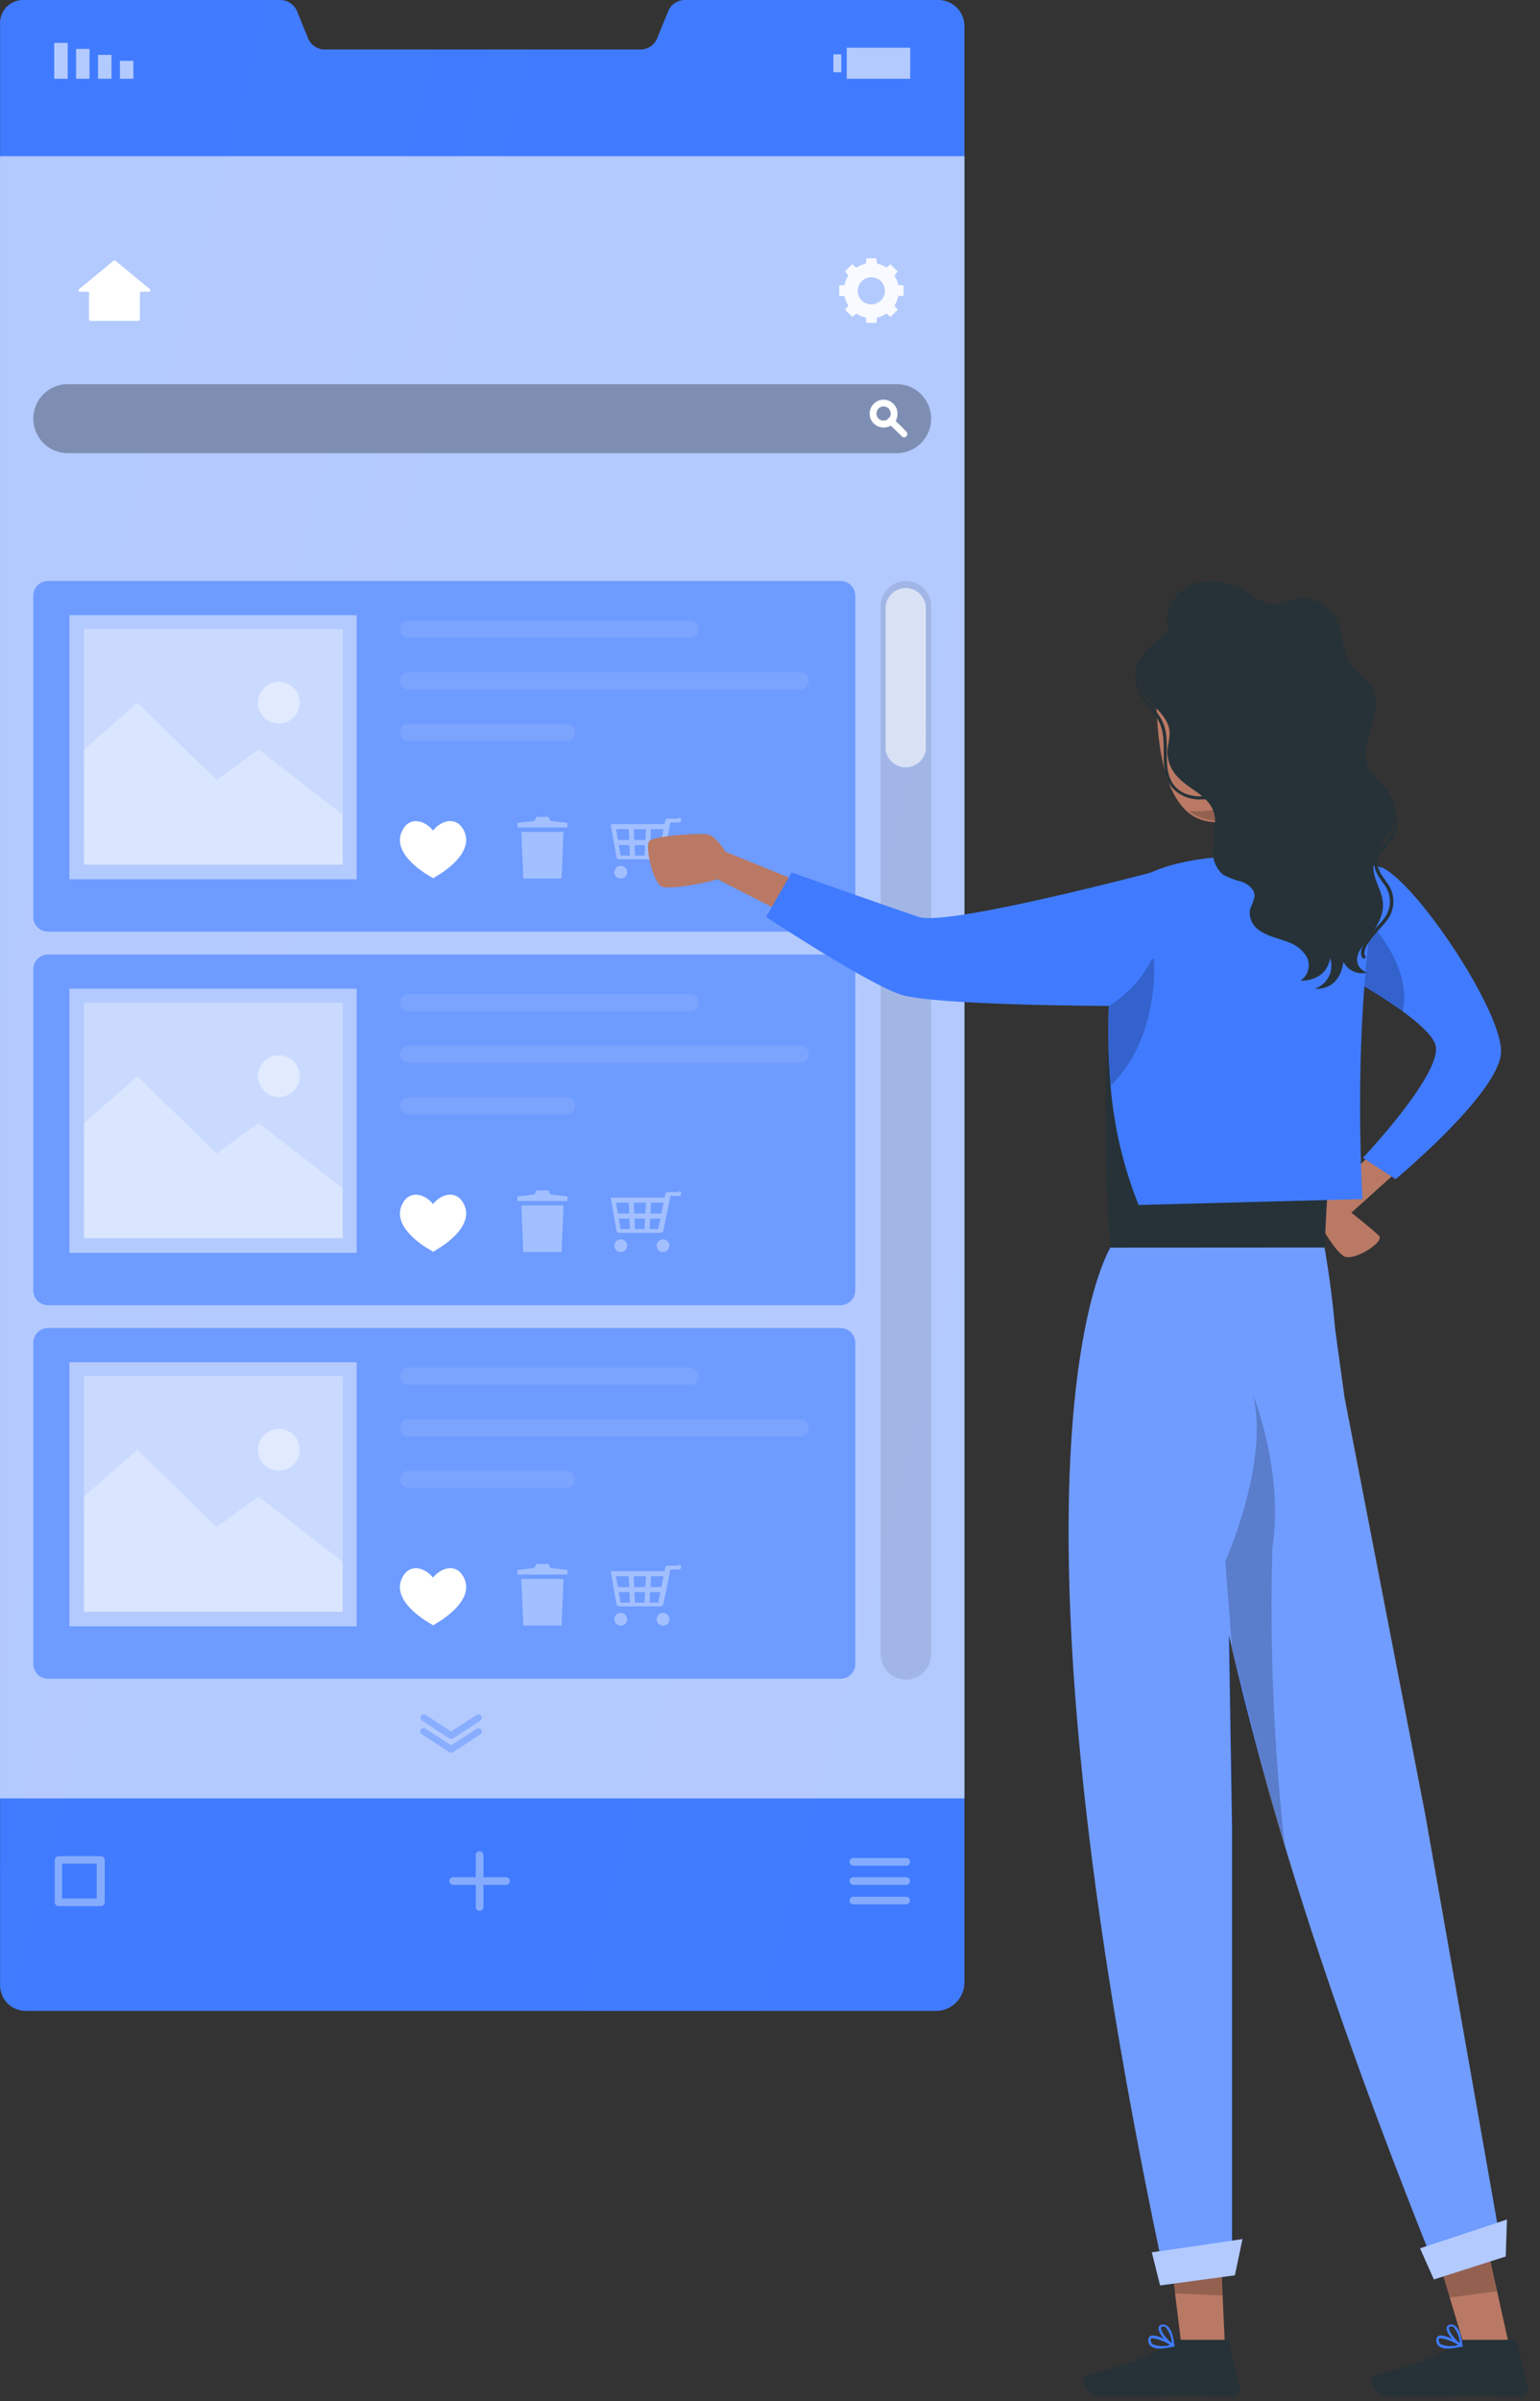 <svg xmlns="http://www.w3.org/2000/svg" width="86" height="134" viewBox="0 0 86 134" fill="none"><rect x="0" y="0" width="86" height="134" fill="#333333" stroke="none"/><path d="M53.857 1.471V110.625C53.858 110.836 53.816 111.046 53.735 111.241C53.653 111.437 53.534 111.614 53.383 111.762C53.232 111.911 53.053 112.028 52.857 112.107C52.66 112.185 52.45 112.224 52.239 112.22H1.452C1.073 112.225 0.708 112.079 0.436 111.815C0.297 111.676 0.187 111.511 0.113 111.33C0.039 111.148 0.002 110.954 0.004 110.757V1.338C-0.003 1.169 0.024 1 0.083 0.841C0.142 0.682 0.231 0.536 0.346 0.412C0.461 0.288 0.6 0.187 0.754 0.117C0.908 0.046 1.074 0.006 1.243 0H15.668C15.87 0.003 16.066 0.067 16.232 0.182C16.397 0.297 16.524 0.46 16.597 0.648L17.196 2.119C17.269 2.306 17.397 2.467 17.562 2.582C17.727 2.697 17.923 2.76 18.124 2.763H35.775C35.975 2.762 36.17 2.701 36.336 2.589C36.501 2.476 36.629 2.316 36.703 2.13L37.302 0.652C37.374 0.463 37.501 0.3 37.667 0.184C37.832 0.068 38.029 0.004 38.231 0H52.447C52.828 0.011 53.19 0.171 53.453 0.446C53.717 0.722 53.862 1.089 53.857 1.471Z" fill="#407BFF"></path><path opacity="0.6" d="M53.857 8.717H6.10352e-05V100.361H53.857V8.717Z" fill="white"></path><path opacity="0.6" d="M6.697 4.396H7.448V3.396H6.697V4.396Z" fill="white"></path><path opacity="0.6" d="M5.477 4.396H6.227V3.062H5.477V4.396Z" fill="white"></path><path opacity="0.6" d="M4.249 4.396H4.999V2.729H4.249V4.396Z" fill="white"></path><path opacity="0.6" d="M3.028 4.396H3.779L3.779 2.395H3.028V4.396Z" fill="white"></path><path opacity="0.6" d="M46.982 3.032H46.539V4.032H46.982V3.032Z" fill="white"></path><path opacity="0.6" d="M47.285 4.396H50.829V2.664L47.285 2.664V4.396Z" fill="white"></path><g opacity="0.1"><path opacity="0.1" d="M24.23 2.763L8.725 60.838L8.554 61.49L8.274 62.536L8.096 63.188L0 93.509V56.821L15.16 0H15.653C15.855 0.003 16.051 0.067 16.216 0.182C16.382 0.297 16.509 0.46 16.582 0.648L17.18 2.119C17.254 2.306 17.381 2.467 17.547 2.582C17.712 2.697 17.908 2.76 18.109 2.763H24.23Z" fill="white"></path><path opacity="0.1" d="M53.857 32.42V69.123L44.188 105.345L43.953 106.224L42.358 112.201H32.56L34.156 106.228L34.41 105.269L35.691 100.471L35.949 99.512L36.461 97.591L36.718 96.632L37.23 94.71L37.484 93.751L45.545 63.559V63.556L45.917 62.165V62.161L53.857 32.42Z" fill="white"></path><path opacity="0.1" d="M29.54 2.763L14.133 60.475L14.039 60.819L13.197 63.984L13.102 64.329L0.432 111.796C0.293 111.657 0.184 111.493 0.109 111.311C0.035 111.129 -0.002 110.935 0 110.739V105.156L10.9 64.329L10.995 63.984L11.837 60.819L11.931 60.475L27.338 2.763H29.54Z" fill="white"></path></g><path opacity="0.9" d="M50.458 16.502V15.93L50.162 15.903C50.122 15.716 50.047 15.537 49.942 15.376L50.132 15.149L49.726 14.743L49.499 14.933C49.34 14.825 49.161 14.75 48.972 14.713L48.946 14.418H48.377L48.35 14.713C48.162 14.75 47.983 14.825 47.824 14.933L47.592 14.743L47.191 15.149L47.38 15.376C47.272 15.535 47.197 15.714 47.16 15.903L46.865 15.93V16.502L47.16 16.529C47.197 16.717 47.272 16.896 47.38 17.055L47.191 17.283L47.592 17.688L47.824 17.499C47.983 17.607 48.162 17.682 48.35 17.719L48.377 18.014H48.949L48.976 17.719C49.164 17.682 49.344 17.607 49.503 17.499L49.73 17.688L50.136 17.283L49.946 17.055C50.051 16.895 50.126 16.716 50.166 16.529L50.458 16.502ZM48.657 16.987C48.508 16.987 48.361 16.943 48.236 16.859C48.112 16.776 48.014 16.658 47.957 16.519C47.9 16.381 47.885 16.228 47.914 16.081C47.943 15.934 48.015 15.799 48.121 15.693C48.227 15.587 48.362 15.515 48.51 15.486C48.657 15.456 48.809 15.472 48.947 15.529C49.086 15.586 49.204 15.683 49.288 15.808C49.371 15.933 49.416 16.079 49.416 16.229C49.416 16.43 49.336 16.623 49.194 16.765C49.051 16.907 48.858 16.987 48.657 16.987Z" fill="white"></path><path d="M8.376 16.142L6.443 14.546C6.429 14.535 6.412 14.529 6.394 14.529C6.376 14.529 6.359 14.535 6.345 14.546L4.412 16.142C4.399 16.152 4.389 16.165 4.385 16.181C4.38 16.197 4.38 16.213 4.386 16.229C4.391 16.244 4.402 16.257 4.415 16.266C4.429 16.275 4.445 16.279 4.461 16.278H4.893C4.914 16.278 4.933 16.286 4.948 16.3C4.963 16.314 4.972 16.334 4.973 16.354V17.825C4.973 17.845 4.981 17.865 4.995 17.88C5.009 17.895 5.028 17.903 5.049 17.904H7.736C7.756 17.903 7.775 17.895 7.79 17.88C7.804 17.865 7.812 17.845 7.811 17.825V16.354C7.811 16.344 7.814 16.334 7.818 16.324C7.822 16.315 7.828 16.306 7.835 16.299C7.842 16.292 7.851 16.287 7.861 16.283C7.871 16.279 7.881 16.278 7.891 16.278H8.323C8.34 16.28 8.356 16.276 8.371 16.268C8.385 16.259 8.396 16.246 8.402 16.231C8.408 16.215 8.409 16.198 8.404 16.182C8.399 16.166 8.39 16.152 8.376 16.142Z" fill="white"></path><g opacity="0.6"><path opacity="0.6" d="M47.653 104.114H50.606C50.662 104.113 50.716 104.089 50.756 104.049C50.796 104.009 50.818 103.954 50.818 103.898C50.818 103.841 50.795 103.787 50.756 103.747C50.716 103.708 50.662 103.685 50.606 103.685H47.653C47.597 103.685 47.543 103.708 47.503 103.747C47.463 103.787 47.441 103.841 47.441 103.898C47.441 103.954 47.463 104.009 47.503 104.049C47.542 104.089 47.596 104.113 47.653 104.114Z" fill="white"></path><path opacity="0.6" d="M50.606 104.758H47.653C47.597 104.758 47.543 104.78 47.503 104.82C47.463 104.86 47.441 104.914 47.441 104.97C47.441 105.026 47.463 105.081 47.503 105.121C47.542 105.162 47.596 105.185 47.653 105.186H50.606C50.662 105.185 50.716 105.162 50.756 105.121C50.796 105.081 50.818 105.026 50.818 104.97C50.818 104.914 50.795 104.86 50.756 104.82C50.716 104.78 50.662 104.758 50.606 104.758Z" fill="white"></path><path opacity="0.6" d="M50.606 105.846H47.653C47.597 105.846 47.543 105.868 47.503 105.908C47.463 105.948 47.441 106.002 47.441 106.058C47.441 106.114 47.463 106.168 47.503 106.208C47.543 106.248 47.597 106.27 47.653 106.27H50.606C50.662 106.27 50.716 106.248 50.756 106.208C50.795 106.168 50.818 106.114 50.818 106.058C50.818 106.002 50.795 105.948 50.756 105.908C50.716 105.868 50.662 105.846 50.606 105.846Z" fill="white"></path><path opacity="0.6" d="M28.259 104.758H26.997V103.496C26.99 103.444 26.964 103.396 26.925 103.362C26.886 103.327 26.835 103.308 26.783 103.308C26.73 103.308 26.68 103.327 26.64 103.362C26.601 103.396 26.575 103.444 26.569 103.496V104.758H25.306C25.25 104.758 25.196 104.78 25.156 104.82C25.116 104.86 25.094 104.914 25.094 104.97C25.094 105.027 25.116 105.081 25.156 105.121C25.196 105.162 25.25 105.185 25.306 105.186H26.569V106.448C26.575 106.5 26.601 106.548 26.64 106.582C26.68 106.617 26.73 106.636 26.783 106.636C26.835 106.636 26.886 106.617 26.925 106.582C26.964 106.548 26.99 106.5 26.997 106.448V105.186H28.259C28.316 105.185 28.369 105.162 28.409 105.121C28.449 105.081 28.471 105.027 28.471 104.97C28.471 104.914 28.449 104.86 28.409 104.82C28.369 104.78 28.315 104.758 28.259 104.758Z" fill="white"></path><path opacity="0.6" d="M5.617 103.583H3.275C3.218 103.584 3.164 103.607 3.123 103.647C3.083 103.687 3.06 103.742 3.059 103.799V106.16C3.06 106.217 3.083 106.271 3.124 106.31C3.164 106.35 3.219 106.372 3.275 106.372H5.636C5.693 106.372 5.747 106.35 5.786 106.31C5.826 106.27 5.849 106.216 5.849 106.16V103.799C5.849 103.769 5.843 103.74 5.831 103.713C5.819 103.685 5.802 103.661 5.78 103.64C5.758 103.62 5.733 103.605 5.705 103.595C5.677 103.585 5.647 103.581 5.617 103.583ZM5.401 105.944H3.468V104H5.401V105.944Z" fill="white"></path></g><g opacity="0.6"><path opacity="0.6" d="M25.189 97.814C25.152 97.814 25.116 97.802 25.087 97.78L23.571 96.791C23.546 96.78 23.524 96.763 23.507 96.742C23.489 96.722 23.476 96.698 23.469 96.672C23.461 96.645 23.459 96.618 23.463 96.591C23.468 96.564 23.477 96.539 23.492 96.516C23.507 96.493 23.526 96.474 23.549 96.46C23.572 96.445 23.598 96.436 23.625 96.432C23.652 96.428 23.679 96.43 23.705 96.438C23.731 96.445 23.755 96.459 23.775 96.477L25.193 97.398L26.61 96.477C26.653 96.449 26.704 96.439 26.754 96.449C26.803 96.459 26.847 96.488 26.876 96.53C26.903 96.572 26.912 96.623 26.901 96.672C26.891 96.721 26.861 96.764 26.819 96.791L25.303 97.78C25.27 97.804 25.23 97.816 25.189 97.814Z" fill="#407BFF"></path><path opacity="0.6" d="M25.189 97.041C25.153 97.04 25.117 97.03 25.087 97.01L23.57 96.021C23.528 95.993 23.498 95.95 23.488 95.9C23.477 95.851 23.486 95.799 23.514 95.756C23.541 95.715 23.584 95.686 23.633 95.676C23.682 95.666 23.733 95.675 23.775 95.703L25.193 96.624L26.61 95.703C26.652 95.675 26.704 95.666 26.753 95.676C26.803 95.686 26.846 95.716 26.873 95.758C26.901 95.8 26.911 95.852 26.901 95.901C26.89 95.95 26.861 95.994 26.819 96.021L25.302 97.01C25.268 97.031 25.229 97.041 25.189 97.041Z" fill="#407BFF"></path></g><path opacity="0.1" d="M50.59 32.42C50.217 32.421 49.858 32.57 49.594 32.834C49.33 33.099 49.181 33.457 49.18 33.83V92.323C49.18 92.696 49.329 93.055 49.593 93.319C49.858 93.584 50.216 93.732 50.59 93.732C50.964 93.732 51.323 93.584 51.587 93.319C51.852 93.055 52 92.696 52 92.323V33.83C52 33.645 51.964 33.462 51.893 33.291C51.822 33.12 51.718 32.964 51.587 32.833C51.456 32.702 51.301 32.599 51.13 32.528C50.959 32.457 50.775 32.42 50.59 32.42Z" fill="black"></path><path opacity="0.6" d="M50.59 32.814C50.289 32.814 49.999 32.934 49.786 33.147C49.573 33.361 49.453 33.65 49.453 33.951V41.842C49.492 42.113 49.627 42.361 49.834 42.541C50.04 42.72 50.305 42.819 50.579 42.819C50.852 42.819 51.117 42.72 51.324 42.541C51.531 42.361 51.666 42.113 51.704 41.842V33.94C51.702 33.644 51.584 33.361 51.376 33.151C51.167 32.941 50.886 32.82 50.59 32.814Z" fill="white"></path><path opacity="0.3" d="M3.787 21.437H50.075C50.328 21.436 50.578 21.486 50.812 21.582C51.046 21.679 51.258 21.821 51.437 22C51.616 22.178 51.758 22.391 51.855 22.625C51.951 22.859 52.001 23.109 52 23.362C52.001 23.615 51.951 23.866 51.855 24.1C51.758 24.334 51.616 24.547 51.438 24.726C51.259 24.905 51.046 25.047 50.812 25.144C50.579 25.241 50.328 25.291 50.075 25.291H3.787C3.533 25.291 3.282 25.241 3.048 25.144C2.814 25.047 2.602 24.905 2.422 24.726C2.243 24.547 2.101 24.334 2.004 24.1C1.907 23.866 1.857 23.616 1.857 23.362C1.857 23.109 1.907 22.858 2.004 22.624C2.101 22.391 2.243 22.178 2.423 21.999C2.602 21.82 2.815 21.679 3.049 21.582C3.283 21.486 3.533 21.436 3.787 21.437Z" fill="black"></path><path d="M49.343 23.859C49.137 23.858 48.94 23.776 48.793 23.631C48.72 23.56 48.663 23.474 48.623 23.38C48.584 23.285 48.565 23.184 48.566 23.082C48.565 22.979 48.584 22.878 48.623 22.784C48.663 22.689 48.72 22.604 48.793 22.532C48.865 22.46 48.951 22.403 49.045 22.363C49.14 22.324 49.241 22.304 49.343 22.304C49.445 22.304 49.546 22.324 49.64 22.363C49.735 22.403 49.82 22.46 49.892 22.532C49.965 22.604 50.023 22.689 50.062 22.784C50.101 22.878 50.121 22.979 50.12 23.082C50.124 23.187 50.105 23.292 50.066 23.39C50.027 23.488 49.968 23.576 49.892 23.65C49.743 23.788 49.546 23.863 49.343 23.859ZM49.343 22.684C49.291 22.682 49.239 22.692 49.191 22.711C49.143 22.731 49.099 22.76 49.062 22.797C49.025 22.835 48.996 22.879 48.975 22.928C48.955 22.977 48.945 23.029 48.945 23.082C48.944 23.134 48.954 23.186 48.974 23.234C48.995 23.282 49.025 23.326 49.062 23.362C49.138 23.433 49.239 23.473 49.343 23.473C49.447 23.473 49.547 23.433 49.623 23.362C49.661 23.326 49.691 23.282 49.712 23.234C49.732 23.186 49.742 23.134 49.741 23.082C49.741 23.029 49.731 22.977 49.71 22.928C49.69 22.879 49.661 22.835 49.623 22.797C49.587 22.76 49.543 22.731 49.495 22.711C49.447 22.692 49.395 22.682 49.343 22.684Z" fill="white"></path><path d="M50.495 24.408C50.445 24.407 50.398 24.387 50.363 24.351L49.605 23.616C49.57 23.58 49.55 23.532 49.55 23.481C49.55 23.431 49.57 23.383 49.605 23.347C49.622 23.329 49.643 23.315 49.666 23.305C49.69 23.296 49.714 23.291 49.739 23.291C49.764 23.291 49.789 23.296 49.812 23.305C49.835 23.315 49.856 23.329 49.874 23.347L50.613 24.086C50.648 24.121 50.667 24.169 50.667 24.218C50.667 24.268 50.648 24.316 50.613 24.351C50.581 24.383 50.54 24.403 50.495 24.408Z" fill="white"></path><path opacity="0.6" d="M46.937 53.266H2.684C2.227 53.266 1.857 53.636 1.857 54.092V72.011C1.857 72.468 2.227 72.838 2.684 72.838H46.937C47.393 72.838 47.763 72.468 47.763 72.011V54.092C47.763 53.636 47.393 53.266 46.937 53.266Z" fill="#407BFF"></path><path d="M19.917 55.172H3.874V69.916H19.917V55.172Z" fill="#407BFF"></path><path opacity="0.6" d="M19.917 55.172H3.874V69.916H19.917V55.172Z" fill="white"></path><path opacity="0.3" d="M19.14 55.949H4.692V69.097H19.14V55.949Z" fill="white"></path><path opacity="0.3" d="M19.14 66.315V69.097H4.696L4.692 62.669L7.675 60.061L12.098 64.374L14.44 62.669L19.14 66.315Z" fill="white"></path><g opacity="0.6"><path opacity="0.6" d="M16.733 60.058C16.733 60.288 16.665 60.513 16.537 60.704C16.409 60.895 16.228 61.044 16.015 61.133C15.803 61.221 15.569 61.244 15.343 61.199C15.117 61.154 14.91 61.043 14.747 60.88C14.584 60.718 14.473 60.51 14.429 60.285C14.384 60.059 14.407 59.825 14.495 59.612C14.583 59.4 14.732 59.218 14.923 59.09C15.115 58.962 15.34 58.894 15.57 58.894C15.723 58.894 15.874 58.923 16.016 58.982C16.157 59.04 16.285 59.126 16.394 59.234C16.502 59.342 16.587 59.47 16.646 59.612C16.704 59.753 16.734 59.905 16.733 60.058Z" fill="white"></path><path opacity="0.3" d="M16.733 60.058C16.733 60.288 16.665 60.513 16.537 60.704C16.409 60.895 16.228 61.044 16.015 61.133C15.803 61.221 15.569 61.244 15.343 61.199C15.117 61.154 14.91 61.043 14.747 60.88C14.584 60.718 14.473 60.51 14.429 60.285C14.384 60.059 14.407 59.825 14.495 59.612C14.583 59.4 14.732 59.218 14.923 59.09C15.115 58.962 15.34 58.894 15.57 58.894C15.723 58.894 15.874 58.923 16.016 58.982C16.157 59.04 16.285 59.126 16.394 59.234C16.502 59.342 16.587 59.47 16.646 59.612C16.704 59.753 16.734 59.905 16.733 60.058Z" fill="white"></path></g><g opacity="0.3"><path opacity="0.3" d="M38.545 56.434H22.816C22.689 56.434 22.566 56.383 22.476 56.293C22.386 56.203 22.335 56.08 22.335 55.953C22.335 55.89 22.347 55.827 22.372 55.769C22.396 55.711 22.431 55.658 22.476 55.614C22.521 55.569 22.574 55.534 22.632 55.511C22.691 55.487 22.753 55.475 22.816 55.475H38.545C38.608 55.475 38.67 55.487 38.728 55.511C38.787 55.534 38.84 55.569 38.884 55.614C38.928 55.658 38.964 55.711 38.987 55.769C39.011 55.828 39.023 55.89 39.023 55.953C39.023 56.016 39.011 56.078 38.987 56.137C38.964 56.195 38.928 56.248 38.884 56.293C38.84 56.338 38.787 56.373 38.729 56.397C38.671 56.422 38.608 56.434 38.545 56.434Z" fill="white"></path><path opacity="0.3" d="M44.689 59.311H22.816C22.753 59.311 22.691 59.3 22.632 59.276C22.574 59.252 22.521 59.217 22.476 59.172C22.431 59.128 22.396 59.075 22.372 59.017C22.347 58.959 22.335 58.896 22.335 58.833C22.335 58.706 22.386 58.583 22.476 58.493C22.566 58.403 22.689 58.352 22.816 58.352H44.689C44.816 58.352 44.939 58.403 45.029 58.493C45.12 58.583 45.17 58.706 45.17 58.833C45.17 58.896 45.158 58.959 45.133 59.017C45.109 59.075 45.074 59.128 45.029 59.172C44.984 59.217 44.931 59.252 44.873 59.276C44.814 59.3 44.752 59.311 44.689 59.311Z" fill="white"></path><path opacity="0.3" d="M31.64 62.191H22.816C22.689 62.191 22.566 62.141 22.476 62.05C22.386 61.96 22.335 61.838 22.335 61.71C22.335 61.647 22.347 61.585 22.372 61.526C22.396 61.468 22.431 61.416 22.476 61.371C22.521 61.327 22.574 61.292 22.632 61.268C22.691 61.244 22.753 61.232 22.816 61.233H31.64C31.703 61.232 31.765 61.244 31.823 61.268C31.881 61.292 31.934 61.327 31.978 61.371C32.023 61.416 32.058 61.469 32.082 61.527C32.106 61.585 32.118 61.647 32.117 61.71C32.118 61.773 32.106 61.836 32.082 61.894C32.058 61.952 32.023 62.005 31.979 62.05C31.934 62.095 31.881 62.13 31.823 62.155C31.765 62.179 31.703 62.191 31.64 62.191Z" fill="white"></path></g><path d="M22.525 67.084C22.949 66.394 23.764 66.66 24.181 67.194C24.602 66.656 25.413 66.391 25.841 67.081C26.557 68.244 25.083 69.324 24.386 69.734L24.189 69.855L23.988 69.734C23.29 69.328 21.808 68.252 22.525 67.084Z" fill="white"></path><g opacity="0.6"><path opacity="0.6" d="M29.111 67.27H31.469L31.359 69.87H29.225L29.111 67.27Z" fill="white"></path><path opacity="0.6" d="M30.734 66.656L30.624 66.429H29.961L29.847 66.656L28.899 66.766V67.024H31.685V66.766L30.734 66.656Z" fill="white"></path></g><g opacity="0.6"><path opacity="0.6" d="M37.901 66.523H37.295C37.262 66.523 37.229 66.534 37.204 66.555C37.178 66.575 37.161 66.604 37.154 66.637L37.113 66.834H34.187H34.16H34.138C34.138 66.834 34.138 66.834 34.118 66.853V66.876V66.898C34.117 66.908 34.117 66.919 34.118 66.929L34.429 68.683C34.435 68.716 34.453 68.746 34.478 68.767C34.504 68.789 34.536 68.801 34.569 68.801H36.904C36.937 68.802 36.969 68.79 36.995 68.77C37.021 68.749 37.038 68.72 37.044 68.687L37.397 66.967C37.4 66.947 37.4 66.926 37.397 66.906L37.427 66.743H37.92C37.954 66.737 37.984 66.72 38.006 66.694C38.029 66.668 38.041 66.635 38.041 66.601C38.041 66.567 38.029 66.534 38.006 66.508C37.984 66.482 37.954 66.464 37.92 66.459L37.901 66.523ZM36.934 67.721H36.321L36.355 67.118H37.056L36.934 67.721ZM35.419 67.721L35.392 67.118H36.074L36.04 67.721H35.419ZM36.025 68.005L35.991 68.589H35.46L35.434 68.005H36.025ZM34.399 67.118H35.111L35.138 67.721H34.509L34.399 67.118ZM34.554 68.005H35.149L35.176 68.589H34.657L34.554 68.005ZM36.76 68.589H36.275L36.309 68.005H36.878L36.76 68.589Z" fill="white"></path><path opacity="0.6" d="M34.669 69.161C34.598 69.16 34.529 69.181 34.469 69.219C34.41 69.258 34.364 69.314 34.336 69.379C34.309 69.444 34.301 69.516 34.314 69.585C34.328 69.655 34.361 69.719 34.411 69.769C34.461 69.819 34.524 69.854 34.594 69.868C34.663 69.882 34.735 69.875 34.8 69.848C34.866 69.821 34.922 69.775 34.961 69.717C35.001 69.658 35.022 69.589 35.022 69.518C35.022 69.424 34.984 69.334 34.918 69.267C34.852 69.2 34.763 69.162 34.669 69.161Z" fill="white"></path><path opacity="0.6" d="M37.029 69.161C36.959 69.16 36.889 69.181 36.83 69.219C36.771 69.258 36.725 69.314 36.697 69.379C36.669 69.444 36.662 69.516 36.675 69.585C36.689 69.655 36.722 69.719 36.772 69.769C36.822 69.819 36.885 69.854 36.955 69.868C37.024 69.882 37.096 69.875 37.161 69.848C37.227 69.821 37.283 69.775 37.322 69.717C37.361 69.658 37.382 69.589 37.382 69.518C37.382 69.424 37.345 69.334 37.279 69.267C37.213 69.2 37.123 69.162 37.029 69.161Z" fill="white"></path></g><path opacity="0.6" d="M46.937 74.111H2.684C2.227 74.111 1.857 74.481 1.857 74.937V92.857C1.857 93.313 2.227 93.683 2.684 93.683H46.937C47.393 93.683 47.763 93.313 47.763 92.857V74.937C47.763 74.481 47.393 74.111 46.937 74.111Z" fill="#407BFF"></path><path d="M19.917 76.018H3.874V90.761H19.917V76.018Z" fill="#407BFF"></path><path opacity="0.6" d="M19.917 76.018H3.874V90.761H19.917V76.018Z" fill="white"></path><path opacity="0.3" d="M19.14 76.795H4.692V89.942H19.14V76.795Z" fill="white"></path><path opacity="0.3" d="M19.14 87.16V89.942H4.696L4.692 83.514L7.675 80.907L12.098 85.22L14.44 83.514L19.14 87.16Z" fill="white"></path><g opacity="0.6"><path opacity="0.6" d="M16.733 80.903C16.733 81.133 16.665 81.358 16.537 81.549C16.409 81.741 16.228 81.89 16.015 81.978C15.803 82.066 15.569 82.089 15.343 82.044C15.117 81.999 14.91 81.888 14.747 81.726C14.584 81.563 14.473 81.356 14.429 81.13C14.384 80.904 14.407 80.67 14.495 80.458C14.583 80.245 14.732 80.064 14.923 79.936C15.115 79.808 15.34 79.74 15.57 79.74C15.723 79.739 15.874 79.769 16.016 79.827C16.157 79.885 16.285 79.971 16.394 80.079C16.502 80.187 16.587 80.316 16.646 80.457C16.704 80.599 16.734 80.75 16.733 80.903Z" fill="white"></path><path opacity="0.3" d="M16.733 80.903C16.733 81.133 16.665 81.358 16.537 81.549C16.409 81.741 16.228 81.89 16.015 81.978C15.803 82.066 15.569 82.089 15.343 82.044C15.117 81.999 14.91 81.888 14.747 81.726C14.584 81.563 14.473 81.356 14.429 81.13C14.384 80.904 14.407 80.67 14.495 80.458C14.583 80.245 14.732 80.064 14.923 79.936C15.115 79.808 15.34 79.74 15.57 79.74C15.723 79.739 15.874 79.769 16.016 79.827C16.157 79.885 16.285 79.971 16.394 80.079C16.502 80.187 16.587 80.316 16.646 80.457C16.704 80.599 16.734 80.75 16.733 80.903Z" fill="white"></path></g><g opacity="0.3"><path opacity="0.3" d="M38.545 77.28H22.816C22.689 77.28 22.566 77.229 22.476 77.139C22.386 77.048 22.335 76.926 22.335 76.798C22.335 76.735 22.347 76.673 22.372 76.615C22.396 76.556 22.431 76.504 22.476 76.459C22.521 76.415 22.574 76.38 22.632 76.356C22.691 76.332 22.753 76.32 22.816 76.321H38.545C38.608 76.32 38.67 76.332 38.728 76.356C38.787 76.38 38.84 76.415 38.884 76.459C38.928 76.504 38.964 76.557 38.987 76.615C39.011 76.673 39.023 76.735 39.023 76.798C39.023 76.861 39.011 76.924 38.987 76.982C38.964 77.04 38.928 77.094 38.884 77.138C38.84 77.183 38.787 77.219 38.729 77.243C38.671 77.267 38.608 77.28 38.545 77.28Z" fill="white"></path><path opacity="0.3" d="M44.689 80.156H22.816C22.753 80.157 22.691 80.145 22.632 80.121C22.574 80.097 22.521 80.062 22.476 80.018C22.431 79.973 22.396 79.92 22.372 79.862C22.347 79.804 22.335 79.742 22.335 79.679C22.335 79.551 22.386 79.428 22.476 79.338C22.566 79.248 22.689 79.197 22.816 79.197H44.689C44.816 79.197 44.939 79.248 45.029 79.338C45.12 79.428 45.17 79.551 45.17 79.679C45.17 79.742 45.158 79.804 45.133 79.862C45.109 79.92 45.074 79.973 45.029 80.018C44.984 80.062 44.931 80.097 44.873 80.121C44.814 80.145 44.752 80.157 44.689 80.156Z" fill="white"></path><path opacity="0.3" d="M31.64 83.037H22.816C22.689 83.037 22.566 82.986 22.476 82.896C22.386 82.805 22.335 82.683 22.335 82.555C22.335 82.492 22.347 82.43 22.372 82.372C22.396 82.314 22.431 82.261 22.476 82.216C22.521 82.172 22.574 82.137 22.632 82.113C22.691 82.089 22.753 82.077 22.816 82.078H31.64C31.703 82.077 31.765 82.089 31.823 82.113C31.881 82.137 31.934 82.172 31.978 82.217C32.023 82.261 32.058 82.314 32.082 82.372C32.106 82.43 32.118 82.493 32.117 82.555C32.118 82.618 32.106 82.681 32.082 82.739C32.058 82.798 32.023 82.851 31.979 82.896C31.934 82.94 31.881 82.976 31.823 83C31.765 83.024 31.703 83.037 31.64 83.037Z" fill="white"></path></g><path d="M22.525 87.93C22.949 87.24 23.764 87.505 24.181 88.04C24.602 87.501 25.413 87.236 25.841 87.926C26.557 89.089 25.083 90.169 24.386 90.579L24.189 90.7L23.988 90.579C23.29 90.173 21.808 89.097 22.525 87.93Z" fill="white"></path><g opacity="0.6"><path opacity="0.6" d="M29.111 88.112H31.469L31.359 90.716H29.225L29.111 88.112Z" fill="white"></path><path opacity="0.6" d="M30.734 87.501L30.624 87.274H29.961L29.847 87.501L28.899 87.611V87.869H31.685V87.611L30.734 87.501Z" fill="white"></path></g><g opacity="0.6"><path opacity="0.6" d="M37.901 87.369H37.295C37.262 87.368 37.229 87.379 37.204 87.4C37.178 87.421 37.161 87.45 37.154 87.483L37.113 87.68H34.187H34.16H34.138L34.118 87.698V87.721V87.744C34.117 87.754 34.117 87.764 34.118 87.774L34.429 89.529C34.435 89.562 34.453 89.591 34.478 89.613C34.504 89.634 34.536 89.646 34.569 89.647H36.904C36.937 89.647 36.969 89.636 36.995 89.615C37.021 89.594 37.038 89.565 37.044 89.533L37.397 87.812C37.4 87.792 37.4 87.772 37.397 87.751L37.427 87.589H37.92C37.954 87.583 37.984 87.566 38.006 87.54C38.029 87.514 38.041 87.481 38.041 87.446C38.041 87.412 38.029 87.379 38.006 87.353C37.984 87.327 37.954 87.31 37.92 87.304L37.901 87.369ZM36.934 88.566H36.321L36.355 87.964H37.056L36.934 88.566ZM35.419 88.566L35.392 87.964H36.074L36.04 88.566H35.419ZM36.025 88.851L35.991 89.434H35.46L35.434 88.851H36.025ZM34.399 87.964H35.111L35.138 88.566H34.509L34.399 87.964ZM34.554 88.851H35.149L35.176 89.434H34.657L34.554 88.851ZM36.76 89.434H36.275L36.309 88.851H36.878L36.76 89.434Z" fill="white"></path><path opacity="0.6" d="M34.669 90.007C34.598 90.006 34.529 90.026 34.469 90.065C34.41 90.104 34.364 90.159 34.336 90.224C34.309 90.289 34.301 90.361 34.314 90.431C34.328 90.5 34.361 90.564 34.411 90.614C34.461 90.665 34.524 90.699 34.594 90.713C34.663 90.727 34.735 90.72 34.8 90.693C34.866 90.667 34.922 90.621 34.961 90.562C35.001 90.503 35.022 90.434 35.022 90.364C35.022 90.269 34.984 90.179 34.918 90.113C34.852 90.046 34.763 90.008 34.669 90.007Z" fill="white"></path><path opacity="0.6" d="M37.029 90.007C36.959 90.006 36.889 90.026 36.83 90.065C36.771 90.104 36.725 90.159 36.697 90.224C36.669 90.289 36.662 90.361 36.675 90.431C36.689 90.5 36.722 90.564 36.772 90.614C36.822 90.665 36.885 90.699 36.955 90.713C37.024 90.727 37.096 90.72 37.161 90.693C37.227 90.667 37.283 90.621 37.322 90.562C37.361 90.503 37.382 90.434 37.382 90.364C37.382 90.269 37.345 90.179 37.279 90.113C37.213 90.046 37.123 90.008 37.029 90.007Z" fill="white"></path></g><path opacity="0.6" d="M46.937 32.42H2.684C2.227 32.42 1.857 32.79 1.857 33.246V51.166C1.857 51.622 2.227 51.992 2.684 51.992H46.937C47.393 51.992 47.763 51.622 47.763 51.166V33.246C47.763 32.79 47.393 32.42 46.937 32.42Z" fill="#407BFF"></path><path d="M19.917 34.327H3.874V49.07H19.917V34.327Z" fill="#407BFF"></path><path opacity="0.6" d="M19.917 34.327H3.874V49.07H19.917V34.327Z" fill="white"></path><path opacity="0.3" d="M19.14 35.103H4.692V48.251H19.14V35.103Z" fill="white"></path><path opacity="0.3" d="M19.14 45.469V48.251H4.696L4.692 41.823L7.675 39.216L12.098 43.529L14.44 41.823L19.14 45.469Z" fill="white"></path><g opacity="0.6"><path opacity="0.6" d="M16.733 39.212C16.733 39.442 16.665 39.667 16.537 39.859C16.409 40.05 16.228 40.199 16.015 40.287C15.803 40.375 15.569 40.398 15.343 40.353C15.117 40.308 14.91 40.198 14.747 40.035C14.584 39.872 14.473 39.665 14.429 39.439C14.384 39.213 14.407 38.98 14.495 38.767C14.583 38.554 14.732 38.373 14.923 38.245C15.115 38.117 15.34 38.049 15.57 38.049C15.723 38.048 15.874 38.078 16.016 38.136C16.157 38.194 16.285 38.28 16.394 38.388C16.502 38.496 16.587 38.625 16.646 38.766C16.704 38.908 16.734 39.059 16.733 39.212Z" fill="white"></path><path opacity="0.3" d="M16.733 39.212C16.733 39.442 16.665 39.667 16.537 39.859C16.409 40.05 16.228 40.199 16.015 40.287C15.803 40.375 15.569 40.398 15.343 40.353C15.117 40.308 14.91 40.198 14.747 40.035C14.584 39.872 14.473 39.665 14.429 39.439C14.384 39.213 14.407 38.98 14.495 38.767C14.583 38.554 14.732 38.373 14.923 38.245C15.115 38.117 15.34 38.049 15.57 38.049C15.723 38.048 15.874 38.078 16.016 38.136C16.157 38.194 16.285 38.28 16.394 38.388C16.502 38.496 16.587 38.625 16.646 38.766C16.704 38.908 16.734 39.059 16.733 39.212Z" fill="white"></path></g><g opacity="0.3"><path opacity="0.3" d="M38.545 35.589H22.816C22.753 35.589 22.691 35.576 22.632 35.552C22.574 35.528 22.521 35.492 22.476 35.448C22.431 35.403 22.396 35.35 22.372 35.292C22.347 35.233 22.335 35.171 22.335 35.107C22.335 35.044 22.347 34.982 22.372 34.924C22.396 34.866 22.431 34.813 22.476 34.768C22.521 34.724 22.574 34.689 22.632 34.665C22.691 34.641 22.753 34.629 22.816 34.63H38.545C38.608 34.629 38.67 34.641 38.728 34.665C38.787 34.689 38.84 34.724 38.884 34.769C38.928 34.813 38.964 34.866 38.987 34.924C39.011 34.982 39.023 35.045 39.023 35.107C39.023 35.17 39.011 35.233 38.987 35.291C38.964 35.35 38.928 35.403 38.884 35.448C38.84 35.492 38.787 35.528 38.729 35.552C38.671 35.576 38.608 35.589 38.545 35.589Z" fill="white"></path><path opacity="0.3" d="M44.689 38.465H22.816C22.753 38.466 22.691 38.454 22.632 38.43C22.574 38.406 22.521 38.371 22.476 38.327C22.431 38.282 22.396 38.23 22.372 38.171C22.347 38.113 22.335 38.051 22.335 37.988C22.335 37.86 22.386 37.738 22.476 37.648C22.566 37.557 22.689 37.507 22.816 37.507H44.689C44.816 37.507 44.939 37.557 45.029 37.648C45.12 37.738 45.17 37.86 45.17 37.988C45.17 38.051 45.158 38.113 45.133 38.171C45.109 38.23 45.074 38.282 45.029 38.327C44.984 38.371 44.931 38.406 44.873 38.43C44.814 38.454 44.752 38.466 44.689 38.465Z" fill="white"></path><path opacity="0.3" d="M31.64 41.346H22.816C22.689 41.346 22.566 41.295 22.476 41.205C22.386 41.114 22.335 40.992 22.335 40.864C22.335 40.801 22.347 40.739 22.372 40.681C22.396 40.623 22.431 40.57 22.476 40.525C22.521 40.481 22.574 40.446 22.632 40.422C22.691 40.398 22.753 40.386 22.816 40.387H31.64C31.703 40.386 31.765 40.398 31.823 40.422C31.881 40.446 31.934 40.481 31.978 40.526C32.023 40.57 32.058 40.623 32.082 40.681C32.106 40.739 32.118 40.802 32.117 40.864C32.118 40.927 32.106 40.99 32.082 41.048C32.058 41.107 32.023 41.16 31.979 41.205C31.934 41.249 31.881 41.285 31.823 41.309C31.765 41.333 31.703 41.346 31.64 41.346Z" fill="white"></path></g><path d="M22.525 46.239C22.949 45.549 23.764 45.814 24.181 46.349C24.602 45.81 25.413 45.545 25.841 46.235C26.557 47.398 25.083 48.479 24.386 48.888L24.189 49.009L23.988 48.888C23.29 48.483 21.808 47.406 22.525 46.239Z" fill="white"></path><g opacity="0.6"><path opacity="0.6" d="M29.111 46.425H31.469L31.359 49.025H29.225L29.111 46.425Z" fill="white"></path><path opacity="0.6" d="M30.734 45.811L30.624 45.583H29.961L29.847 45.811L28.899 45.921V46.178H31.685V45.921L30.734 45.811Z" fill="white"></path></g><g opacity="0.6"><path opacity="0.6" d="M37.901 45.678H37.295C37.262 45.677 37.229 45.688 37.204 45.709C37.178 45.73 37.161 45.759 37.154 45.791L37.113 45.989H34.187H34.16H34.138C34.138 45.989 34.138 45.989 34.118 46.008V46.03V46.053C34.117 46.063 34.117 46.073 34.118 46.083L34.429 47.838C34.435 47.871 34.453 47.901 34.478 47.922C34.504 47.944 34.536 47.955 34.569 47.956H36.904C36.937 47.956 36.969 47.945 36.995 47.924C37.021 47.904 37.038 47.874 37.044 47.842L37.397 46.121C37.4 46.101 37.4 46.081 37.397 46.061L37.427 45.898H37.92C37.954 45.892 37.984 45.875 38.006 45.849C38.029 45.823 38.041 45.79 38.041 45.755C38.041 45.721 38.029 45.688 38.006 45.662C37.984 45.636 37.954 45.619 37.92 45.613L37.901 45.678ZM36.934 46.876H36.321L36.355 46.273H37.056L36.934 46.876ZM35.419 46.876L35.392 46.273H36.074L36.04 46.876H35.419ZM36.025 47.16L35.991 47.743H35.46L35.434 47.16H36.025ZM34.399 46.273H35.111L35.138 46.876H34.509L34.399 46.273ZM34.554 47.16H35.149L35.176 47.743H34.657L34.554 47.16ZM36.76 47.743H36.275L36.309 47.16H36.878L36.76 47.743Z" fill="white"></path><path opacity="0.6" d="M34.669 48.316C34.598 48.315 34.529 48.336 34.469 48.374C34.41 48.413 34.364 48.468 34.336 48.533C34.309 48.599 34.301 48.67 34.314 48.74C34.328 48.809 34.361 48.873 34.411 48.924C34.461 48.974 34.524 49.008 34.594 49.022C34.663 49.036 34.735 49.029 34.8 49.003C34.866 48.976 34.922 48.93 34.961 48.871C35.001 48.812 35.022 48.743 35.022 48.673C35.022 48.579 34.984 48.489 34.918 48.422C34.852 48.355 34.763 48.317 34.669 48.316Z" fill="white"></path><path opacity="0.6" d="M37.029 48.316C36.959 48.315 36.889 48.336 36.83 48.374C36.771 48.413 36.725 48.468 36.697 48.533C36.669 48.599 36.662 48.67 36.675 48.74C36.689 48.809 36.722 48.873 36.772 48.924C36.822 48.974 36.885 49.008 36.955 49.022C37.024 49.036 37.096 49.029 37.161 49.003C37.227 48.976 37.283 48.93 37.322 48.871C37.361 48.812 37.382 48.743 37.382 48.673C37.382 48.579 37.345 48.489 37.279 48.422C37.213 48.355 37.123 48.317 37.029 48.316Z" fill="white"></path></g><path d="M78.612 64.846L75.466 67.674C75.466 67.674 76.683 68.632 77.012 68.97C77.342 69.307 75.576 70.418 75.053 70.107C74.53 69.796 73.742 68.409 73.442 67.833C73.143 67.257 74.579 66.336 74.579 66.336L77.122 63.861L78.612 64.846Z" fill="#B97964"></path><path d="M83.823 58.737C83.713 61.011 77.933 65.805 77.933 65.805L76.114 64.611C76.114 64.611 80.742 59.718 80.139 58.24C79.927 57.721 79.192 57.065 78.331 56.44C77.177 55.629 75.973 54.89 74.727 54.227L76.057 50.956L77.107 48.378C79.063 49.178 83.937 56.485 83.823 58.737Z" fill="#407BFF"></path><path opacity="0.2" d="M78.331 56.462C77.177 55.651 75.973 54.912 74.727 54.249L76.057 50.978C77.141 52.096 78.813 54.257 78.331 56.462Z" fill="black"></path><path d="M47.04 50.186L40.514 47.533C40.514 47.533 40.006 46.688 39.57 46.578C39.134 46.468 36.443 46.635 36.239 46.957C36.034 47.279 36.455 49.318 36.997 49.489C37.539 49.659 39.851 49.185 40.051 49.057L45.884 52.039L47.04 50.186Z" fill="#B97964"></path><path d="M84.293 130.971L81.913 131.392L80.939 128.148L80.048 125.173L82.792 124.214L83.588 127.792L84.293 130.971Z" fill="#B97964"></path><path opacity="0.2" d="M83.599 127.863L80.95 128.212L80.052 125.203L82.792 124.229L83.599 127.863Z" fill="black"></path><path d="M68.409 131.032H65.994L65.596 127.792L65.236 124.763L68.105 124.327L68.268 127.882L68.409 131.032Z" fill="#B97964"></path><path opacity="0.2" d="M68.269 128.099L65.597 127.981L65.237 124.858L68.106 124.377L68.269 128.099Z" fill="black"></path><path d="M83.823 125.264L79.911 125.954C75.966 116.099 73.157 107.909 71.194 101.098C70.126 97.422 69.28 94.155 68.64 91.244L68.806 101.947V126.094H64.842C55.181 80.234 62.03 69.572 62.03 69.572L73.586 67.639C74.044 69.781 74.368 71.95 74.556 74.132L75.075 77.964L79.593 101.299L83.823 125.264Z" fill="#407BFF"></path><g opacity="0.5"><path opacity="0.5" d="M83.823 125.264L79.912 125.953C76.307 116.967 73.65 109.342 71.71 102.898C71.524 102.288 71.331 101.689 71.16 101.098C70.19 97.763 69.546 94.761 68.788 92.07C68.757 91.795 68.696 91.525 68.606 91.263L68.788 101.966V126.113H64.842C58.941 98.066 59.199 83.175 60.294 75.852C60.992 71.183 62.03 69.633 62.03 69.633L73.586 67.681C74.044 69.819 74.368 71.984 74.556 74.162L74.712 75.299L75.091 77.975L79.608 101.307L83.823 125.264Z" fill="white"></path></g><path d="M79.302 125.468L84.153 123.861L84.085 125.923L80.075 127.204L79.302 125.468Z" fill="#407BFF"></path><path opacity="0.6" d="M79.302 125.468L84.153 123.861L84.085 125.923L80.075 127.204L79.302 125.468Z" fill="white"></path><path d="M64.323 125.692L69.383 124.953L68.959 126.973L64.786 127.538L64.323 125.692Z" fill="#407BFF"></path><path opacity="0.6" d="M64.323 125.692L69.383 124.953L68.959 126.973L64.786 127.538L64.323 125.692Z" fill="white"></path><path opacity="0.2" d="M71.729 102.899C71.543 102.288 71.35 101.689 71.179 101.098C70.213 97.763 69.565 94.761 68.807 92.07L68.428 87.113C68.428 87.113 70.899 81.666 69.974 77.831C70.058 78.051 71.695 82.227 71.054 86.397C70.904 91.906 71.13 97.419 71.729 102.899Z" fill="black"></path><path d="M71.267 44.512C71.242 44.541 71.214 44.568 71.183 44.592C70.786 44.985 70.314 45.295 69.796 45.505C68.28 46.07 67.177 45.99 66.385 45.373C65.271 44.436 64.786 42.583 64.63 40.294C64.539 39.385 64.593 38.468 64.789 37.576C64.787 37.564 64.787 37.551 64.789 37.538C64.789 37.508 64.789 37.466 64.816 37.436C64.946 36.931 65.2 36.467 65.555 36.085C65.911 35.704 66.356 35.418 66.851 35.253C67.279 35.097 67.722 34.988 68.174 34.927C72.597 34.313 74.337 41.548 71.267 44.512Z" fill="#B97964"></path><path opacity="0.2" d="M71.183 44.592C70.778 44.966 70.303 45.256 69.785 45.445C68.269 46.006 67.162 45.877 66.374 45.248C67.339 45.361 68.316 45.153 69.152 44.656C69.463 44.493 69.808 44.402 70.16 44.391C70.512 44.38 70.862 44.449 71.183 44.592Z" fill="black"></path><path d="M72.423 48.014C73.124 49.11 71.76 50.167 71.76 50.167C68.834 50.027 67.867 48.856 67.867 48.856C69.569 46.961 67.807 44.096 67.807 44.096L68.314 44.145L71.54 43.622C71.54 43.622 71.301 45.517 71.324 45.937C71.464 48.068 72.423 48.014 72.423 48.014Z" fill="#B97964"></path><path d="M64.782 37.55C64.782 37.55 64.937 40.684 68.049 41.643C68.049 41.643 69.728 44.706 71.593 44.512C74.139 44.251 75.909 40.343 74.56 36.792C72.813 32.172 65.54 32.71 64.782 37.55Z" fill="#263238"></path><path d="M66.446 40.942C66.385 40.457 66.669 39.593 67.439 39.608C68.208 39.623 68.909 41.503 67.06 42.163C66.802 42.261 66.575 41.954 66.446 40.942Z" fill="#B97964"></path><path d="M65.737 130.574H68.435C68.491 130.575 68.545 130.594 68.588 130.629C68.631 130.664 68.662 130.713 68.674 130.767L69.228 133.268C69.239 133.322 69.239 133.377 69.229 133.43C69.219 133.484 69.198 133.534 69.168 133.58C69.138 133.625 69.1 133.664 69.054 133.695C69.009 133.725 68.959 133.747 68.905 133.757C68.875 133.761 68.845 133.761 68.814 133.757C67.712 133.738 67.624 133.67 66.237 133.67C65.384 133.67 62.807 133.761 61.628 133.761C60.45 133.761 60.298 132.598 60.779 132.488C62.944 132.018 64.57 131.351 65.267 130.74C65.397 130.627 65.565 130.567 65.737 130.574Z" fill="#263238"></path><path d="M64.808 131.066C64.618 131.081 64.429 131.032 64.27 130.926C64.213 130.883 64.17 130.824 64.145 130.757C64.12 130.69 64.115 130.617 64.13 130.547C64.129 130.509 64.14 130.471 64.16 130.438C64.18 130.405 64.209 130.379 64.243 130.361C64.554 130.202 65.464 130.759 65.562 130.824C65.574 130.83 65.583 130.839 65.589 130.851C65.594 130.862 65.596 130.876 65.593 130.888C65.591 130.902 65.586 130.914 65.577 130.925C65.569 130.935 65.557 130.942 65.543 130.945C65.304 131.012 65.057 131.053 64.808 131.066ZM64.391 130.487C64.363 130.479 64.333 130.479 64.304 130.487C64.304 130.487 64.266 130.513 64.263 130.566C64.257 130.61 64.262 130.654 64.277 130.696C64.293 130.737 64.317 130.775 64.35 130.805C64.664 130.949 65.022 130.968 65.35 130.858C65.058 130.673 64.732 130.547 64.391 130.487Z" fill="#407BFF"></path><path d="M65.528 130.968H65.494C65.206 130.812 64.645 130.191 64.702 129.895C64.712 129.846 64.738 129.802 64.777 129.77C64.816 129.738 64.864 129.721 64.914 129.721C64.965 129.715 65.017 129.72 65.066 129.735C65.114 129.75 65.16 129.775 65.199 129.808C65.525 130.07 65.578 130.877 65.578 130.919C65.578 130.93 65.576 130.942 65.571 130.953C65.565 130.964 65.557 130.973 65.547 130.979C65.54 130.977 65.534 130.973 65.528 130.968ZM64.964 129.831H64.93C64.846 129.831 64.839 129.884 64.835 129.899C64.797 130.081 65.157 130.551 65.445 130.767C65.425 130.447 65.309 130.14 65.112 129.888C65.071 129.851 65.019 129.83 64.964 129.827V129.831Z" fill="#407BFF"></path><path d="M81.822 130.574H84.516C84.572 130.573 84.627 130.592 84.67 130.628C84.714 130.663 84.744 130.712 84.755 130.767L85.308 133.268C85.32 133.321 85.321 133.376 85.311 133.43C85.302 133.483 85.281 133.534 85.252 133.58C85.222 133.625 85.184 133.664 85.139 133.695C85.094 133.725 85.043 133.746 84.99 133.757H84.899C83.796 133.738 83.705 133.67 82.322 133.67C81.465 133.67 78.892 133.761 77.713 133.761C76.534 133.761 76.379 132.598 76.864 132.488C79.028 132.018 80.654 131.351 81.348 130.74C81.479 130.627 81.648 130.567 81.822 130.574Z" fill="#263238"></path><path d="M80.894 131.066C80.702 131.082 80.511 131.033 80.352 130.926C80.297 130.881 80.256 130.822 80.232 130.755C80.208 130.688 80.202 130.617 80.215 130.547C80.214 130.509 80.224 130.471 80.245 130.438C80.265 130.405 80.294 130.378 80.329 130.361C80.64 130.202 81.545 130.759 81.648 130.824C81.659 130.83 81.668 130.84 81.673 130.851C81.679 130.863 81.68 130.876 81.678 130.888C81.676 130.902 81.671 130.914 81.662 130.924C81.653 130.934 81.642 130.942 81.629 130.945C81.389 131.012 81.142 131.053 80.894 131.066ZM80.473 130.487C80.445 130.479 80.417 130.479 80.389 130.487C80.371 130.487 80.348 130.513 80.348 130.566C80.341 130.61 80.346 130.655 80.361 130.696C80.376 130.738 80.402 130.775 80.435 130.805C80.75 130.949 81.107 130.968 81.436 130.858C81.142 130.672 80.815 130.546 80.473 130.487Z" fill="#407BFF"></path><path d="M81.61 130.968H81.583C81.291 130.812 80.73 130.191 80.787 129.895C80.798 129.846 80.826 129.802 80.865 129.77C80.904 129.739 80.953 129.721 81.003 129.721C81.053 129.716 81.104 129.721 81.152 129.736C81.2 129.751 81.245 129.775 81.284 129.808C81.61 130.069 81.663 130.877 81.682 130.918C81.681 130.93 81.678 130.942 81.673 130.952C81.668 130.963 81.661 130.972 81.651 130.979C81.637 130.98 81.622 130.976 81.61 130.968ZM81.045 129.831H81.015C80.927 129.831 80.92 129.884 80.916 129.899C80.882 130.081 81.238 130.551 81.526 130.767C81.509 130.447 81.394 130.14 81.197 129.888C81.154 129.85 81.101 129.829 81.045 129.827V129.831Z" fill="#407BFF"></path><path d="M62.03 69.625C62.03 69.625 60.514 54.874 64.305 48.852C64.305 48.852 69.611 47.01 77.107 48.393C77.107 48.393 74.306 58.752 73.981 69.618L62.03 69.625Z" fill="#263238"></path><path d="M76.091 66.915L63.584 67.245C62.732 65.115 62.204 62.869 62.019 60.582C61.872 58.878 61.85 57.165 61.954 55.458C62.053 53.546 62.307 51.645 62.712 49.773C65.907 46.252 77.084 48.382 77.084 48.382C75.405 56.383 76.091 66.915 76.091 66.915Z" fill="#407BFF"></path><path d="M65.286 35.333C65.206 35.124 64.069 36.189 64.016 36.269C63.771 36.612 63.627 37.017 63.601 37.438C63.575 37.859 63.667 38.278 63.868 38.649C64.312 39.407 65.233 39.934 65.312 40.809C65.346 41.211 65.187 41.605 65.187 42.011C65.212 42.545 65.442 43.05 65.828 43.421C66.567 44.179 67.779 44.501 67.855 45.729C67.844 46.267 67.805 46.805 67.738 47.34C67.707 47.608 67.74 47.881 67.834 48.134C67.928 48.388 68.081 48.616 68.28 48.799C68.617 48.984 68.978 49.122 69.352 49.208C69.712 49.341 70.076 49.636 70.061 50.019C70.005 50.262 69.921 50.497 69.811 50.721C69.769 50.943 69.793 51.173 69.879 51.383C69.966 51.592 70.112 51.772 70.3 51.899C71.031 52.46 72.225 52.4 72.813 53.176C72.914 53.285 72.991 53.415 73.037 53.556C73.083 53.698 73.097 53.848 73.079 53.996C73.061 54.143 73.011 54.285 72.932 54.412C72.853 54.538 72.748 54.645 72.623 54.727C72.623 54.727 74.033 54.825 74.283 53.476C74.393 53.814 74.365 54.182 74.205 54.5C74.046 54.817 73.767 55.06 73.43 55.174C73.43 55.174 74.772 55.375 75.026 53.677C75.142 53.911 75.334 54.099 75.572 54.208C75.809 54.317 76.077 54.341 76.33 54.276C76.33 54.276 75.291 53.919 76.087 52.797C76.542 52.157 77.141 51.501 77.224 50.686C77.331 49.777 76.58 49.083 76.709 48.17C76.826 47.313 77.641 46.695 77.846 45.854C77.955 45.314 77.856 44.752 77.569 44.281C77.133 43.523 76.266 43.144 76.266 42.181C76.266 41.423 76.573 40.688 76.736 39.941C76.882 39.422 76.839 38.867 76.614 38.376C76.372 38.015 76.069 37.699 75.72 37.44C74.7 36.527 75.227 35.094 74.31 34.09C74.098 33.853 73.834 33.668 73.539 33.55C73.243 33.431 72.925 33.383 72.608 33.407C72.242 33.479 71.882 33.574 71.528 33.692C70.77 33.877 70.315 33.498 69.735 33.104C68.795 32.467 67.438 32.168 66.381 32.699C65.912 32.933 65.544 33.328 65.342 33.812C65.141 34.295 65.121 34.835 65.286 35.333Z" fill="#263238"></path><path d="M67.105 44.611C66.819 44.628 66.531 44.587 66.262 44.489C65.992 44.391 65.745 44.239 65.536 44.042C65.043 43.531 64.983 42.822 64.986 42.147V41.965C64.986 41.264 64.986 40.662 64.607 40.07C64.486 39.885 64.342 39.691 64.206 39.532C63.926 39.213 63.696 38.854 63.523 38.467C63.429 38.231 63.385 37.979 63.392 37.725C63.4 37.472 63.46 37.222 63.569 36.993C64.1 35.856 65.562 35.299 65.998 35.155C66.02 35.147 66.045 35.148 66.066 35.158C66.088 35.168 66.104 35.186 66.112 35.208C66.12 35.23 66.119 35.254 66.109 35.276C66.099 35.297 66.081 35.313 66.059 35.321C65.191 35.613 64.126 36.227 63.732 37.069C63.632 37.276 63.577 37.502 63.57 37.731C63.563 37.961 63.604 38.19 63.69 38.403C63.855 38.773 64.076 39.116 64.346 39.419C64.486 39.597 64.63 39.779 64.755 39.972C65.172 40.605 65.165 41.264 65.157 41.962V42.144C65.157 42.795 65.21 43.466 65.657 43.929C66.283 44.573 67.283 44.486 68.087 44.338C68.109 44.335 68.132 44.342 68.151 44.355C68.169 44.369 68.182 44.389 68.186 44.411C68.19 44.434 68.186 44.457 68.174 44.477C68.162 44.496 68.143 44.51 68.121 44.516C67.785 44.577 67.446 44.608 67.105 44.611Z" fill="#263238"></path><path d="M76.156 53.491C76.141 53.491 76.127 53.487 76.115 53.481C76.103 53.474 76.092 53.465 76.084 53.453C75.758 52.983 76.463 52.183 76.955 51.653C77.059 51.544 77.158 51.43 77.251 51.312C77.469 51.053 77.598 50.731 77.616 50.393C77.635 50.055 77.542 49.72 77.353 49.439L77.221 49.254C76.917 48.829 76.572 48.344 76.841 47.76C76.959 47.53 77.109 47.317 77.285 47.127C77.443 46.962 77.578 46.776 77.687 46.574C77.864 46.23 77.898 45.83 77.782 45.46C77.667 45.091 77.41 44.782 77.069 44.599C77.058 44.594 77.049 44.586 77.042 44.577C77.035 44.568 77.029 44.557 77.026 44.546C77.023 44.535 77.022 44.523 77.023 44.511C77.025 44.5 77.029 44.488 77.035 44.478C77.048 44.458 77.068 44.444 77.091 44.438C77.114 44.431 77.138 44.434 77.16 44.444C77.538 44.652 77.82 44.998 77.948 45.411C78.076 45.823 78.04 46.268 77.846 46.654C77.73 46.868 77.587 47.066 77.421 47.245C77.255 47.42 77.115 47.618 77.004 47.832C76.785 48.325 77.073 48.727 77.383 49.151L77.516 49.341C77.727 49.651 77.83 50.021 77.811 50.395C77.792 50.769 77.651 51.127 77.41 51.414C77.315 51.54 77.212 51.66 77.103 51.774C76.69 52.229 76 52.998 76.243 53.351C76.256 53.37 76.262 53.394 76.258 53.417C76.255 53.441 76.243 53.462 76.224 53.476C76.204 53.489 76.179 53.495 76.156 53.491Z" fill="#263238"></path><path opacity="0.2" d="M62.03 60.582C61.883 58.878 61.861 57.166 61.965 55.458C63.356 54.298 64.437 53.472 64.437 53.472C64.437 53.472 64.842 57.827 62.03 60.582Z" fill="black"></path><path d="M65.009 48.503C65.009 48.503 66.017 53.586 61.931 56.137C61.931 56.137 52.157 56.11 50.3 55.504C48.443 54.897 42.78 51.172 42.78 51.172L44.209 48.689C44.209 48.689 49.674 50.626 51.323 51.172C52.972 51.717 65.009 48.503 65.009 48.503Z" fill="#407BFF"></path></svg>